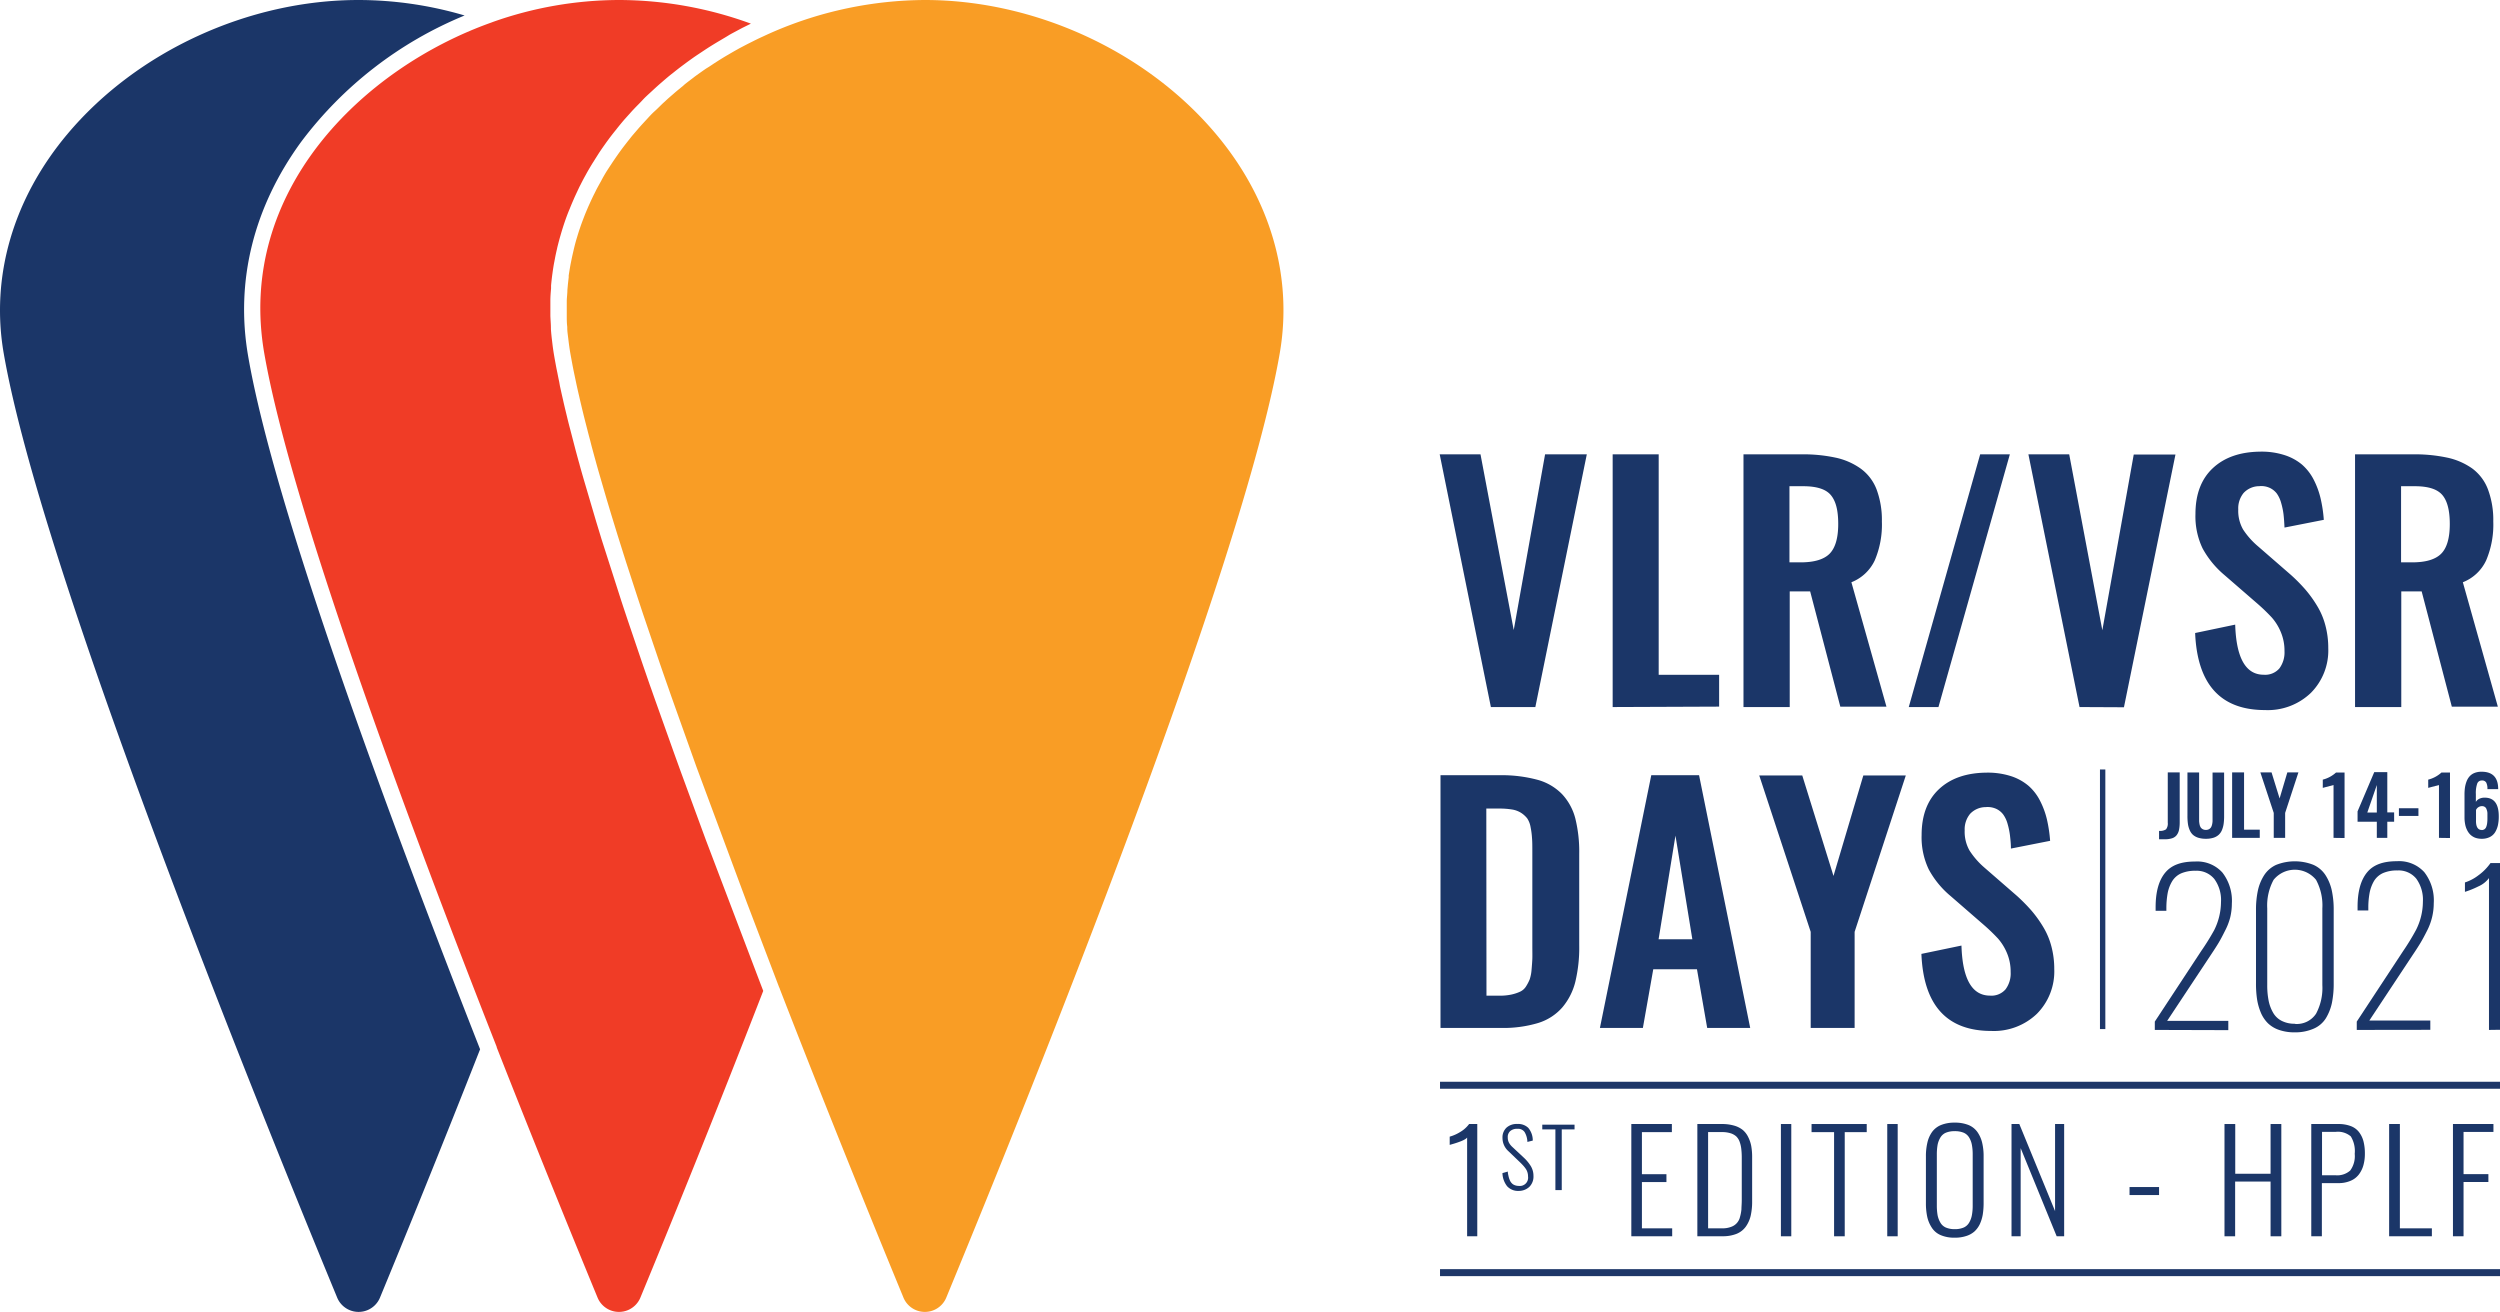 <svg xmlns="http://www.w3.org/2000/svg" viewBox="0 0 464.96 243.98"><defs><style>.cls-1{fill:#1b3668;}.cls-2{fill:#1e3768;}.cls-3{fill:#f99d25;}.cls-4{fill:#f03c26;}</style></defs><g id="Capa_2" data-name="Capa 2"><g id="Layer_1" data-name="Layer 1"><path class="cls-1" d="M277.28,131.5l-9.52-47h7.59l6.18,32.68,5.83-32.68h7.76l-9.57,47Z"/><path class="cls-1" d="M299.93,131.5v-47h8.56v41h11.24v5.92Z"/><path class="cls-1" d="M324.26,131.5v-47H335a28.6,28.6,0,0,1,6.37.61,12.6,12.6,0,0,1,4.63,2,8.55,8.55,0,0,1,3,3.88,16.22,16.22,0,0,1,1,6,17,17,0,0,1-1.32,7.22,8.06,8.06,0,0,1-4.35,4.08l6.52,23.14h-8.58l-5.61-21.44h-3.8V131.5Zm8.55-26.91h2.07q3.8,0,5.4-1.61c1.06-1.08,1.6-2.92,1.6-5.53s-.47-4.3-1.39-5.39-2.63-1.63-5.1-1.63h-2.58Z"/><path class="cls-1" d="M355,131.5l13.28-47h5.52l-13.28,47Z"/><path class="cls-1" d="M386.76,131.5l-9.51-47h7.59L391,117.22l5.84-32.68h7.76l-9.58,47Z"/><path class="cls-1" d="M421.26,132.06q-12.4,0-13-14.33l7.45-1.56q.29,9.33,5.32,9.32a3.48,3.48,0,0,0,2.91-1.19,5,5,0,0,0,.94-3.2,8.93,8.93,0,0,0-.7-3.58,9.68,9.68,0,0,0-1.65-2.66,34.32,34.32,0,0,0-2.66-2.57l-6.17-5.35a17.23,17.23,0,0,1-4.05-4.94,13.8,13.8,0,0,1-1.33-6.41q0-5.48,3.21-8.5T420.32,84a13.88,13.88,0,0,1,4.56.64,9.62,9.62,0,0,1,3.27,1.78,9.47,9.47,0,0,1,2.16,2.79,15.27,15.27,0,0,1,1.28,3.47,25.13,25.13,0,0,1,.6,4l-7.31,1.44q-.06-1.41-.18-2.46a13.55,13.55,0,0,0-.44-2.12,5.59,5.59,0,0,0-.81-1.75,3.54,3.54,0,0,0-1.33-1.06,3.79,3.79,0,0,0-1.94-.31,4,4,0,0,0-2.9,1.26,4.51,4.51,0,0,0-1,3.07,7,7,0,0,0,.9,3.73,14.49,14.49,0,0,0,2.78,3.13l6.12,5.32a31.81,31.81,0,0,1,2.66,2.69,22.25,22.25,0,0,1,2.17,3,13.62,13.62,0,0,1,1.57,3.68,16.28,16.28,0,0,1,.54,4.25,11.18,11.18,0,0,1-3.24,8.32A11.56,11.56,0,0,1,421.26,132.06Z"/><path class="cls-1" d="M438,131.5v-47h10.76a28.76,28.76,0,0,1,6.38.61,12.67,12.67,0,0,1,4.63,2,8.6,8.6,0,0,1,2.94,3.88,16.22,16.22,0,0,1,1,6,17,17,0,0,1-1.32,7.22,8,8,0,0,1-4.34,4.08l6.51,23.14H456l-5.61-21.44h-3.79V131.5Zm8.56-26.91h2.06q3.8,0,5.4-1.61t1.6-5.53c0-2.51-.46-4.3-1.39-5.39s-2.62-1.63-5.1-1.63h-2.57Z"/><path class="cls-1" d="M267.91,191.18v-47h10.93a25.57,25.57,0,0,1,7.11.85,10.05,10.05,0,0,1,4.59,2.69,10.45,10.45,0,0,1,2.45,4.52,25.7,25.7,0,0,1,.72,6.58V175.8a27.22,27.22,0,0,1-.73,6.82,11.75,11.75,0,0,1-2.43,4.76,9.81,9.81,0,0,1-4.48,2.88,22.44,22.44,0,0,1-6.89.92Zm8.55-6h2.44a9.93,9.93,0,0,0,2.24-.22,7.75,7.75,0,0,0,1.61-.54,2.59,2.59,0,0,0,1.09-1,8.1,8.1,0,0,0,.67-1.3,7.66,7.66,0,0,0,.34-1.8c.07-.8.12-1.49.14-2s0-1.41,0-2.53V158.55c0-1.11,0-2-.06-2.69a14.58,14.58,0,0,0-.27-2.05,4.21,4.21,0,0,0-.62-1.6,4.73,4.73,0,0,0-1.09-1,4.44,4.44,0,0,0-1.7-.65,14.4,14.4,0,0,0-2.46-.18h-2.36Z"/><path class="cls-1" d="M297.56,191.18l9.55-47H316l9.51,47h-8l-1.9-10.91h-8.13l-1.93,10.91Zm10.91-16.49h6.28l-3.14-19.28Z"/><path class="cls-1" d="M336.76,191.18V173.31l-9.57-29.09h8L341,162.91l5.55-18.69h7.9l-9.52,29.09v17.87Z"/><path class="cls-1" d="M370.35,191.74q-12.41,0-13-14.33l7.45-1.55q.28,9.31,5.32,9.31A3.46,3.46,0,0,0,373,184a4.94,4.94,0,0,0,.95-3.2,8.93,8.93,0,0,0-.7-3.58,9.83,9.83,0,0,0-1.65-2.66,34.5,34.5,0,0,0-2.66-2.56l-6.17-5.36a16.9,16.9,0,0,1-4.05-4.94,13.8,13.8,0,0,1-1.33-6.41q0-5.47,3.21-8.5t8.82-3.09a14.15,14.15,0,0,1,4.56.64,9.64,9.64,0,0,1,3.27,1.79,9.22,9.22,0,0,1,2.16,2.79,15.19,15.19,0,0,1,1.28,3.46,26.32,26.32,0,0,1,.6,4L374,157.82c0-.95-.1-1.77-.18-2.47a13.79,13.79,0,0,0-.44-2.12,5.42,5.42,0,0,0-.81-1.74,3.47,3.47,0,0,0-1.33-1.07,3.9,3.9,0,0,0-1.94-.31,4,4,0,0,0-2.9,1.26,4.52,4.52,0,0,0-1,3.08,7.06,7.06,0,0,0,.89,3.72A14.61,14.61,0,0,0,369,161.3l6.12,5.32a33.37,33.37,0,0,1,2.66,2.69,22.25,22.25,0,0,1,2.17,3,13.62,13.62,0,0,1,1.57,3.68,16.34,16.34,0,0,1,.54,4.25,11.18,11.18,0,0,1-3.24,8.32A11.56,11.56,0,0,1,370.35,191.74Z"/><path class="cls-1" d="M267.82,201.84h0Z"/><rect class="cls-2" x="267.82" y="201.19" width="197.14" height="1.3"/><path class="cls-1" d="M267.82,236.69h0Z"/><rect class="cls-2" x="267.82" y="236.04" width="197.14" height="1.3"/><path class="cls-1" d="M401.55,156.09v-1.56a2,2,0,0,0,1.3-.29,1.76,1.76,0,0,0,.32-1.24v-9.35h2.22v9.4a7.1,7.1,0,0,1-.14,1.35,2.4,2.4,0,0,1-.44.94,1.78,1.78,0,0,1-.85.57,4.32,4.32,0,0,1-1.35.18Z"/><path class="cls-1" d="M410.28,156a4.61,4.61,0,0,1-1.42-.19,2.76,2.76,0,0,1-1-.54,2.47,2.47,0,0,1-.61-.88,4.4,4.4,0,0,1-.33-1.17,10.48,10.48,0,0,1-.09-1.46v-8.09H409V152c0,.28,0,.52,0,.72a4.92,4.92,0,0,0,.09.64,1.63,1.63,0,0,0,.21.53,1.12,1.12,0,0,0,.38.33,1.16,1.16,0,0,0,.58.13,1.14,1.14,0,0,0,.57-.13,1.08,1.08,0,0,0,.37-.33,1.89,1.89,0,0,0,.21-.53,3.68,3.68,0,0,0,.09-.63c0-.2,0-.44,0-.73v-8.32h2.15v8.09a10.48,10.48,0,0,1-.09,1.46,4.8,4.8,0,0,1-.32,1.17,2.49,2.49,0,0,1-.62.88,2.63,2.63,0,0,1-1,.54A4.52,4.52,0,0,1,410.28,156Z"/><path class="cls-1" d="M415.14,155.83V143.65h2.22V154.3h2.92v1.53Z"/><path class="cls-1" d="M422.88,155.83v-4.64l-2.49-7.54h2.08l1.5,4.85,1.44-4.85h2.06L425,151.19v4.64Z"/><path class="cls-1" d="M434,155.83V146l-2,.53V145a5.74,5.74,0,0,0,2.46-1.32h1.59v12.18Z"/><path class="cls-1" d="M442.05,155.83v-3h-3.58v-1.93l3.1-7.29H444v7.48h1.27v1.74H444v3Zm-1.77-4.71h1.77V146Z"/><path class="cls-1" d="M446.16,151.75v-1.43h3.63v1.43Z"/><path class="cls-1" d="M453.61,155.83V146l-2,.53V145a5.74,5.74,0,0,0,2.46-1.32h1.59v12.18Z"/><path class="cls-1" d="M461.54,156a3.51,3.51,0,0,1-1.2-.2,2.77,2.77,0,0,1-.9-.57,3.08,3.08,0,0,1-.61-.87,4,4,0,0,1-.36-1.11,6.49,6.49,0,0,1-.11-1.28v-4.11a9.63,9.63,0,0,1,.08-1.37,5.68,5.68,0,0,1,.31-1.18,3,3,0,0,1,.58-.95,2.47,2.47,0,0,1,.91-.61,3.51,3.51,0,0,1,1.3-.22q3,0,3.08,3.06v.18h-2a2.5,2.5,0,0,0-.22-1.22.86.86,0,0,0-.83-.39.87.87,0,0,0-.85.59,5.31,5.31,0,0,0-.25,1.94v1.45a1.51,1.51,0,0,1,.64-.58,2.23,2.23,0,0,1,1-.21q2.63,0,2.62,3.49a7.57,7.57,0,0,1-.16,1.65,4.39,4.39,0,0,1-.53,1.31,2.44,2.44,0,0,1-1,.89A3.31,3.31,0,0,1,461.54,156Zm0-1.62a1,1,0,0,0,.54-.16.93.93,0,0,0,.33-.46,2.85,2.85,0,0,0,.16-.67,6.48,6.48,0,0,0,.05-.83c0-.23,0-.41,0-.53s0-.27,0-.47a2,2,0,0,0-.06-.44,2.44,2.44,0,0,0-.12-.35.71.71,0,0,0-.19-.3A1,1,0,0,0,462,150a1,1,0,0,0-.4-.07,1.21,1.21,0,0,0-1.1.71v1.84C460.45,153.72,460.82,154.36,461.55,154.36Z"/><path class="cls-1" d="M400.76,191.55V190l8.62-13.11A44.79,44.79,0,0,0,411.8,173a11.86,11.86,0,0,0,1.27-5.25,6.62,6.62,0,0,0-1.24-4.27,4.23,4.23,0,0,0-3.49-1.53,6.52,6.52,0,0,0-2.7.49,3.78,3.78,0,0,0-1.66,1.47,6.8,6.8,0,0,0-.82,2.15,15.92,15.92,0,0,0-.25,2.81v.52h-2v-.63c0-2.9.59-5,1.77-6.44s3-2.09,5.58-2.09a6.3,6.3,0,0,1,5.07,2.05,8.56,8.56,0,0,1,1.76,5.75,11.08,11.08,0,0,1-.3,2.57,11.73,11.73,0,0,1-1,2.57c-.43.87-.82,1.6-1.16,2.17s-.83,1.33-1.45,2.26l-8.12,12.26h11.37v1.73Z"/><path class="cls-1" d="M426.8,192a8.72,8.72,0,0,1-2.93-.45,5.58,5.58,0,0,1-2.07-1.24,6.13,6.13,0,0,1-1.31-1.95,10.62,10.62,0,0,1-.71-2.5,19.28,19.28,0,0,1-.2-3V169.28a17,17,0,0,1,.36-3.7,8.69,8.69,0,0,1,1.18-2.84,5.22,5.22,0,0,1,2.24-1.9,9.43,9.43,0,0,1,6.88,0,5.19,5.19,0,0,1,2.25,1.9,8.69,8.69,0,0,1,1.18,2.84,17,17,0,0,1,.36,3.7v13.56a18,18,0,0,1-.33,3.68,9.17,9.17,0,0,1-1.12,2.85,5,5,0,0,1-2.24,1.93A8.53,8.53,0,0,1,426.8,192Zm0-1.57a4.29,4.29,0,0,0,3.95-1.9,10.17,10.17,0,0,0,1.17-5.32V168.94a10,10,0,0,0-1.17-5.3,5.08,5.08,0,0,0-7.9,0,10,10,0,0,0-1.18,5.29v14.24a14.78,14.78,0,0,0,.25,2.9,7.31,7.31,0,0,0,.84,2.27,3.82,3.82,0,0,0,1.59,1.52A5.22,5.22,0,0,0,426.8,190.4Z"/><path class="cls-1" d="M438.32,191.55V190l8.62-13.11a44,44,0,0,0,2.41-3.95,11.73,11.73,0,0,0,1.27-5.25,6.68,6.68,0,0,0-1.23-4.27,4.24,4.24,0,0,0-3.5-1.53,6.47,6.47,0,0,0-2.69.49,3.8,3.8,0,0,0-1.67,1.47,7,7,0,0,0-.81,2.15,15,15,0,0,0-.25,2.81v.52h-2v-.63c0-2.9.59-5,1.76-6.44s3-2.09,5.59-2.09a6.32,6.32,0,0,1,5.07,2.05,8.55,8.55,0,0,1,1.75,5.75,11.08,11.08,0,0,1-.3,2.57,11.2,11.2,0,0,1-.95,2.57c-.44.87-.83,1.6-1.17,2.17s-.82,1.33-1.45,2.26l-8.11,12.26H452v1.73Z"/><path class="cls-1" d="M462.91,191.55V163.31a4.94,4.94,0,0,1-2,1.56,16.29,16.29,0,0,1-2.47,1v-1.75a8.24,8.24,0,0,0,2.47-1.3,9.75,9.75,0,0,0,2.28-2.3H465v31Z"/><path class="cls-1" d="M391.06,191.39v0Z"/><rect class="cls-2" x="390.56" y="143.11" width="1" height="48.28"/><path class="cls-1" d="M272.86,229.93V211.56c-.26.39-1.35.85-3.24,1.37V211.4a7.47,7.47,0,0,0,1.94-.86,5.5,5.5,0,0,0,1.67-1.49h1.52v20.88Z"/><path class="cls-1" d="M282.49,221.49a2.74,2.74,0,0,1-2.19-.87,4.14,4.14,0,0,1-.87-2.44l1-.29c0,.32.08.61.13.85a3.86,3.86,0,0,0,.23.73,1.75,1.75,0,0,0,.37.58,1.37,1.37,0,0,0,.55.37,2,2,0,0,0,.76.14,1.54,1.54,0,0,0,1.72-1.76,2.48,2.48,0,0,0-.1-.73,2.38,2.38,0,0,0-.31-.67,5.75,5.75,0,0,0-.46-.59c-.16-.18-.36-.39-.62-.64l-2.16-2.07a3.3,3.3,0,0,1-1.1-2.45,2.48,2.48,0,0,1,.74-1.92,2.81,2.81,0,0,1,2-.69h.05a2.69,2.69,0,0,1,2,.72,3.6,3.6,0,0,1,.84,2.37l-1,.25a3.77,3.77,0,0,0-.53-1.85,1.47,1.47,0,0,0-1.32-.59h-.08a1.87,1.87,0,0,0-1.26.42,1.47,1.47,0,0,0-.46,1.19,2.06,2.06,0,0,0,.19.91,3,3,0,0,0,.67.86l2.14,2a7.5,7.5,0,0,1,1.31,1.6,3.49,3.49,0,0,1,.47,1.76,2.69,2.69,0,0,1-.76,2.05A2.85,2.85,0,0,1,282.49,221.49Z"/><path class="cls-1" d="M289.28,221.34V210.05h-2.44v-.88h6v.88h-2.38v11.29Z"/><path class="cls-1" d="M303.4,229.93V209.05h7.54v1.51h-5.57v7.82h4.56v1.46h-4.56v8.61H311v1.48Z"/><path class="cls-1" d="M315.68,229.93V209.05h4.57a8,8,0,0,1,2.25.29,4.56,4.56,0,0,1,1.62.81,4,4,0,0,1,1,1.29,6.37,6.37,0,0,1,.58,1.69,11.47,11.47,0,0,1,.17,2.05v8.3a11.77,11.77,0,0,1-.28,2.67,5.77,5.77,0,0,1-.91,2,3.94,3.94,0,0,1-1.7,1.32,6.8,6.8,0,0,1-2.62.45Zm2-1.48h2.63a4.4,4.4,0,0,0,1.64-.27,2.53,2.53,0,0,0,1.66-1.84,7.63,7.63,0,0,0,.27-1.43c0-.47.06-1,.06-1.73v-7.8a13.79,13.79,0,0,0-.09-1.71,5.74,5.74,0,0,0-.31-1.33,2.61,2.61,0,0,0-.64-1,2.88,2.88,0,0,0-1.07-.58,5.26,5.26,0,0,0-1.58-.21h-2.57Z"/><path class="cls-1" d="M331.22,229.93V209.05h1.93v20.88Z"/><path class="cls-1" d="M341.11,229.93V210.56h-4.19v-1.51h10.26v1.51h-4.09v19.37Z"/><path class="cls-1" d="M351,229.93V209.05h1.94v20.88Z"/><path class="cls-1" d="M363.55,230.19a6.38,6.38,0,0,1-2.57-.46,3.65,3.65,0,0,1-1.66-1.35,6.07,6.07,0,0,1-.87-2,11.87,11.87,0,0,1-.26-2.61v-8.67a11,11,0,0,1,.27-2.58,5.56,5.56,0,0,1,.88-2,3.88,3.88,0,0,1,1.67-1.29,6.64,6.64,0,0,1,2.54-.44,6.73,6.73,0,0,1,2.55.44,3.8,3.8,0,0,1,1.66,1.3,5.81,5.81,0,0,1,.89,2,10.81,10.81,0,0,1,.27,2.56v8.69a13.56,13.56,0,0,1-.16,2.12,7.21,7.21,0,0,1-.54,1.76,4.51,4.51,0,0,1-1,1.37,4.22,4.22,0,0,1-1.54.85A6.65,6.65,0,0,1,363.55,230.19Zm-1.68-1.9a4,4,0,0,0,1.68.31,4,4,0,0,0,1.69-.31,2.22,2.22,0,0,0,1-.92,4.16,4.16,0,0,0,.5-1.37,9.54,9.54,0,0,0,.15-1.82v-9.44a9.43,9.43,0,0,0-.15-1.81,4,4,0,0,0-.5-1.35,2.24,2.24,0,0,0-1-.9,4.19,4.19,0,0,0-1.69-.3,4.14,4.14,0,0,0-1.68.3,2.19,2.19,0,0,0-1,.9,4.2,4.2,0,0,0-.51,1.35,10.4,10.4,0,0,0-.14,1.81v9.44a10.52,10.52,0,0,0,.14,1.82,4.41,4.41,0,0,0,.51,1.37A2.18,2.18,0,0,0,361.87,228.29Z"/><path class="cls-1" d="M374.11,229.93V209.05h1.45l6.65,16.2v-16.2h1.69v20.88h-1.39l-6.7-16.4v16.4Z"/><path class="cls-1" d="M396.06,222.26v-1.49h5.49v1.49Z"/><path class="cls-1" d="M413.72,229.93V209.05h2v9.25h6.57v-9.25h2v20.88h-2V219.75H415.7v10.18Z"/><path class="cls-1" d="M429.86,229.93V209.05h5a6.41,6.41,0,0,1,2.36.39,3.47,3.47,0,0,1,1.54,1.14,4.86,4.86,0,0,1,.82,1.73,9.11,9.11,0,0,1,.25,2.27,7.83,7.83,0,0,1-.27,2.12,5.11,5.11,0,0,1-.84,1.72,3.73,3.73,0,0,1-1.55,1.19,5.55,5.55,0,0,1-2.28.43h-3.06v9.89Zm2-11.35h2.5a3.62,3.62,0,0,0,2.75-.89,4.53,4.53,0,0,0,.83-3.1,5.2,5.2,0,0,0-.73-3.24,3.68,3.68,0,0,0-2.82-.84h-2.53Z"/><path class="cls-1" d="M444.34,229.93V209.05h2v19.4h5.95v1.48Z"/><path class="cls-1" d="M456.21,229.93V209.05h7.53v1.47h-5.56v7.85h4.62v1.46h-4.62v10.1Z"/><path class="cls-1" d="M66.69,0C46.23,0,25.5,9.53,12.59,24.87,2.44,36.93-1.78,51.44.69,65.71c6.85,39.55,45.64,136,62,175.58a4.31,4.31,0,0,0,8,0c4.37-10.58,11.13-27.14,18.6-46.14C72.27,151.82,51,94.43,46.15,66.23c-2.41-13.92,1-27.7,9.86-39.85h0a72.36,72.36,0,0,1,30.4-23.5A70,70,0,0,0,66.69,0Z"/><path class="cls-3" d="M145.06,184c9,23.16,17.44,43.93,22.95,57.29a4.31,4.31,0,0,0,8,0c16.36-39.62,55.15-136,62-175.58,2.48-14.28-1.75-28.78-11.9-40.83h0C213.19,9.53,192.46,0,172,0a72,72,0,0,0-28,5.84c-.67.29-1.34.59-2,.9l-.46.21c-.56.26-1.11.53-1.66.81l-.44.22c-.64.32-1.28.66-1.93,1l-.39.22c-.54.3-1.07.61-1.6.92l-.45.26c-.62.37-1.23.75-1.84,1.14l-.34.22c-.52.34-1,.68-1.55,1l-.44.3c-.59.42-1.18.83-1.76,1.26l-.25.2c-.51.38-1,.76-1.5,1.15L127,16c-.55.45-1.11.9-1.65,1.37l-.17.15c-.5.43-1,.86-1.46,1.3l-.41.37c-.52.49-1,1-1.55,1.49s-1,1-1.49,1.53l-.38.41c-.46.5-.92,1-1.36,1.52s-1,1.14-1.41,1.69l-.34.42c-.39.5-.78,1-1.16,1.51l-.09.12c-.45.62-.85,1.19-1.24,1.76l-.3.44c-.33.5-.66,1-1,1.52l-.18.28c-.35.58-.7,1.17-1,1.76l-.25.45c-.28.51-.56,1-.82,1.54l-.18.36c-.3.59-.59,1.21-.87,1.83l-.2.44c-.23.52-.45,1.05-.67,1.58l-.16.41c-.24.62-.48,1.25-.7,1.89l-.15.44c-.18.53-.35,1.08-.51,1.62l-.14.46c-.18.64-.35,1.3-.51,2l-.09.39c-.13.56-.25,1.13-.36,1.69l-.1.5c-.12.67-.23,1.34-.33,2l0,.34c-.07.6-.14,1.18-.19,1.78l-.05.53c0,.68-.1,1.37-.12,2.07v.27c0,.62,0,1.25,0,1.87v.56c0,.69,0,1.4.09,2.12V61c0,.67.12,1.34.19,2l.07.57c.09.72.19,1.44.32,2.17s.27,1.48.41,2.24l.14.71c.11.55.23,1.11.35,1.68l.17.81c.13.62.27,1.25.42,1.9l.14.6c.19.85.4,1.71.61,2.6l.15.61c.17.7.35,1.4.53,2.11l.24.93c.16.64.33,1.29.51,1.94l.25,1c.24.88.48,1.78.73,2.68l.07.25c.27,1,.56,2,.85,3l1.22,4.19c.24.78.47,1.57.71,2.37l.26.85,1,3.25,1.4,4.45c.25.79.51,1.58.77,2.38l1.49,4.58c.38,1.15.76,2.31,1.15,3.48l2.88,8.48c.41,1.2.83,2.41,1.25,3.62l.21.6c.36,1,.72,2.07,1.09,3.1l4.45,12.48,9.37,25.22,6,15.75A1.72,1.72,0,0,1,145.06,184Z"/><path class="cls-4" d="M92.4,194.84c7.53,19.16,14.34,35.83,18.72,46.45a4.31,4.31,0,0,0,8,0c5.45-13.19,13.82-33.75,22.83-57l-.69-1.8-10-26.32-4.64-12.63-1.35-3.74-3.12-8.76c-.36-1-.71-2-1.06-3l-.24-.66-1.26-3.65-2.88-8.49c-.39-1.17-.78-2.34-1.16-3.5l-3.67-11.45-1-3.28-2.34-7.94c-.25-.86-.49-1.71-.72-2.54l-.06-.24c-.26-.9-.5-1.81-.74-2.7l-1-3.85q-.29-1.08-.54-2.13l-.15-.62c-.22-.91-.43-1.78-.62-2.64l-.14-.61c-.15-.66-.29-1.3-.43-1.94L104,71c-.13-.59-.24-1.16-.35-1.72l-.15-.72c-.15-.79-.29-1.56-.42-2.3s-.25-1.55-.34-2.32l-.07-.59c-.09-.72-.16-1.43-.21-2.14V61c0-.78-.08-1.53-.1-2.29v-.57c0-.67,0-1.33,0-2v-.28c0-.76.07-1.5.13-2.23l0-.53c.06-.66.13-1.29.21-1.91l.05-.36c.1-.74.21-1.46.35-2.17l.1-.52c.11-.6.24-1.2.38-1.79l.09-.42c.18-.71.36-1.41.56-2.1l.14-.48c.17-.58.35-1.15.54-1.73l.15-.44c.24-.69.49-1.37.75-2l.18-.43c.22-.56.46-1.12.7-1.67l.2-.46c.31-.66.61-1.32.94-2l.19-.36c.27-.55.56-1.09.86-1.63l.25-.46c.36-.64.73-1.26,1.11-1.88l.19-.29c.32-.53.67-1.06,1-1.59l.31-.46c.35-.52.7-1,1.07-1.53h0l.34-.46c.39-.53.8-1.06,1.22-1.58l.35-.44q.69-.87,1.41-1.71l1.5-1.67.39-.41c.49-.52,1-1,1.5-1.55s1.14-1.11,1.69-1.62l.42-.39c.5-.46,1-.91,1.52-1.35l.17-.15c.58-.5,1.16-1,1.74-1.44l.45-.36q.78-.62,1.56-1.2l.27-.2c.61-.46,1.22-.89,1.84-1.33l.46-.31,1.61-1.07.34-.22c.65-.42,1.29-.81,1.94-1.2l.46-.27c.55-.33,1.1-.64,1.66-1l.41-.23,2-1.07.45-.22,1.15-.57A71.76,71.76,0,0,0,115.12,0a70.66,70.66,0,0,0-23.5,4.1l-.23.09c-24,8.54-47.45,31.45-42.24,61.52,4.86,28,26.16,85.54,43.17,128.84A1,1,0,0,1,92.4,194.84Z"/></g></g></svg>